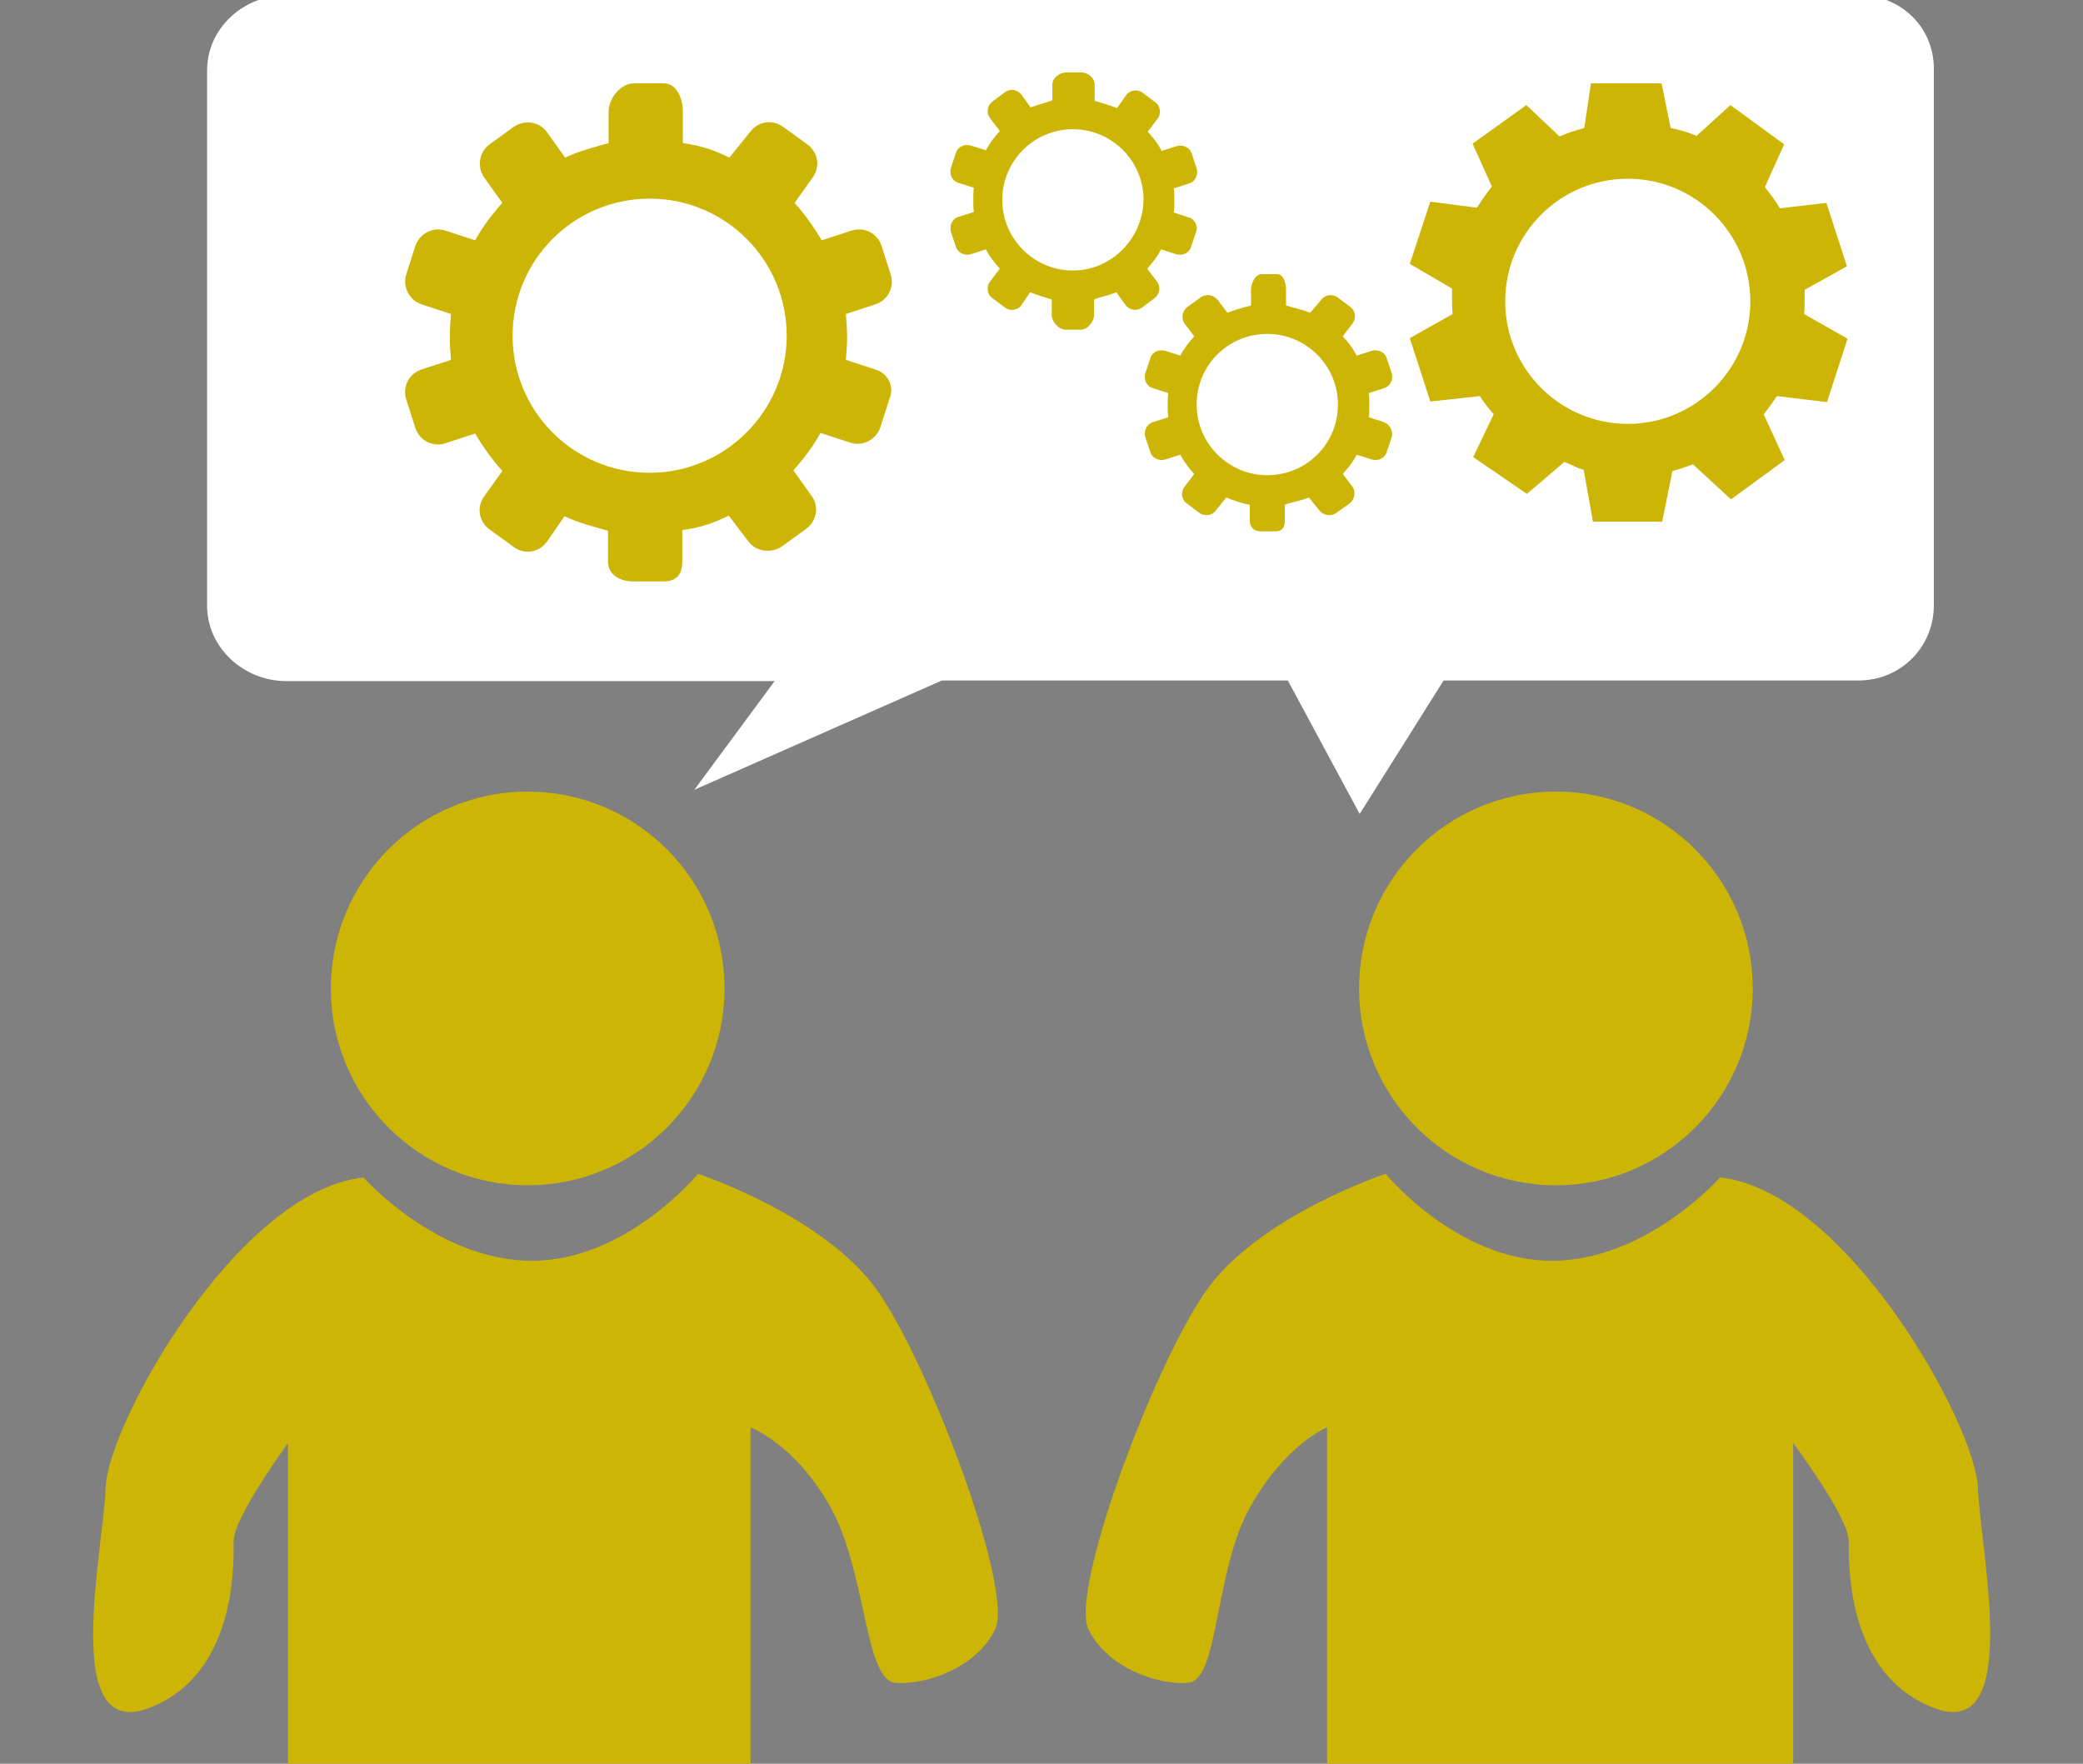 <?xml version="1.0" encoding="utf-8"?>
<!-- Generator: Adobe Illustrator 25.3.0, SVG Export Plug-In . SVG Version: 6.00 Build 0)  -->
<svg version="1.1" id="Layer_1" xmlns="http://www.w3.org/2000/svg" xmlns:xlink="http://www.w3.org/1999/xlink" x="0px" y="0px"
	 viewBox="0 0 345 292.1" style="enable-background:new 0 0 345 292.1;" xml:space="preserve">
<rect x="0" y="0" width="345" height="292.1" fill="#808080" stroke="none"/>
<style type="text/css">
	.st0{fill:#CCB505;}
	.st1{fill:#313C52;}
	.st2{fill:#FFFFFF;}
</style>
<g id="XMLID_41_">
	<g id="XMLID_435_">
		<circle id="XMLID_438_" class="st0" cx="87.4" cy="163.7" r="32.6"/>
		<path id="XMLID_436_" class="st0" d="M60.2,195c0,0,12.2,13.8,27.9,13.8c15.7,0,27.5-14.4,27.5-14.4s21.2,7,29.9,19.6
			c8.7,12.6,22.5,49.6,19.3,55.9c-3.1,6.3-11.4,9.2-16.5,8.8s-4.8-18.4-10.7-29c-5.9-10.6-13.3-13.3-13.3-13.3V293H47.7V239
			c0,0-9,12.3-9,16.2c0,3.9,0.5,22.2-14.1,27.7c-14.6,5.5-7.5-25.9-7.1-36.5C17.8,235.9,39.3,197.3,60.2,195z"/>
	</g>
	<g id="XMLID_44_">
		<circle id="XMLID_334_" class="st0" cx="257.7" cy="163.7" r="32.6"/>
		<path id="XMLID_45_" class="st0" d="M284.9,195c0,0-12.2,13.8-27.9,13.8c-15.7,0-27.5-14.4-27.5-14.4s-21.2,7-29.9,19.6
			c-8.7,12.6-22.5,49.6-19.3,55.9c3.1,6.3,11.4,9.2,16.5,8.8s4.3-18.4,10.2-29c5.9-10.6,12.8-13.3,12.8-13.3V293H297V239
			c0,0,9.2,12.3,9.2,16.2c0,3.9-0.4,22.2,14.2,27.7c14.6,5.5,7.6-25.9,7.2-36.5C327.2,235.9,305.8,197.3,284.9,195z"/>
	</g>
	<path id="XMLID_439_" class="st1" d="M98.7,96.3"/>
	<path id="XMLID_442_" class="st2" d="M307.9-0.8H47.4c-7,0-13.1,5.4-13.1,12.5v88.6c0,7,6.1,12.5,13.1,12.5h80.9L115,130.8l41-18.1
		h57.3l11.9,22.1l13.9-22.1h68.7c7,0,12.5-5.5,12.5-12.5V11.6C320.4,4.6,314.9-0.8,307.9-0.8z"/>
	<path id="XMLID_448_" class="st0" d="M145,61.2l-4.9-1.6c0.1-1.3,0.2-2.5,0.2-3.8c0-1.3-0.1-2.6-0.2-3.8l4.9-1.6
		c2.1-0.7,3.2-2.9,2.5-5l-1.5-4.7c-0.7-2.1-2.9-3.2-5-2.5l-4.9,1.6c-1.3-2.2-2.8-4.3-4.5-6.2l3-4.2c1.3-1.8,0.9-4.2-0.9-5.5l-4-2.9
		c-1.8-1.3-4.2-0.9-5.5,0.9l-3.4,4.2c-2.3-1.1-4.2-1.9-7.7-2.4v-5.2c0-2.2-1-4.7-3.2-4.7h-4.9c-2.2,0-4.2,2.5-4.2,4.7v5.2
		c-1.8,0.5-4.9,1.3-7.2,2.4l-3-4.2c-1.3-1.8-3.7-2.1-5.5-0.9l-4,2.9c-1.8,1.3-2.1,3.8-0.9,5.5l3,4.2c-1.7,1.9-3.3,4-4.5,6.2
		l-4.9-1.6c-2.1-0.7-4.3,0.5-5,2.5l-1.5,4.7c-0.7,2.1,0.5,4.3,2.5,5l4.9,1.6c-0.1,1.3-0.2,2.5-0.2,3.8c0,1.3,0.1,2.6,0.2,3.8
		l-4.9,1.6c-2.1,0.7-3.2,2.9-2.5,5l1.5,4.7c0.7,2.1,2.9,3.2,5,2.5l4.9-1.6c1.3,2.2,2.8,4.3,4.5,6.2l-3,4.2c-1.3,1.8-0.9,4.2,0.9,5.5
		l4,2.9c1.8,1.3,4.2,0.9,5.5-0.9l2.9-4.2c2.3,1.1,5.4,1.9,7.2,2.4V93c0,2.2,2,3.3,4.2,3.3h4.9c2.2,0,3.2-1.1,3.2-3.3v-5.2
		c3.5-0.5,5.4-1.3,7.7-2.4l3.2,4.2c1.3,1.8,3.8,2.1,5.6,0.9l4-2.9c1.8-1.3,2.2-3.8,0.9-5.5l-3-4.2c1.7-1.9,3.3-4,4.5-6.2l4.9,1.6
		c2.1,0.7,4.3-0.5,5-2.5l1.5-4.7C148.2,64.1,147.1,61.8,145,61.2z M107.6,78.3c-12.6,0-22.7-10.2-22.7-22.7
		c0-12.6,10.2-22.7,22.7-22.7c12.6,0,22.7,10.2,22.7,22.7C130.3,68.1,120.1,78.3,107.6,78.3z"/>
	<path id="XMLID_441_" class="st0" d="M196.9,36l-2.5-0.8c0.1-0.6,0.1-1.3,0.1-2c0-0.7,0-1.3-0.1-2l2.5-0.8c1.1-0.3,1.6-1.5,1.3-2.5
		l-0.8-2.4c-0.3-1.1-1.5-1.6-2.5-1.3l-2.5,0.8c-0.6-1.2-1.4-2.2-2.3-3.2l1.6-2.1c0.7-0.9,0.5-2.2-0.4-2.8l-2-1.5
		c-0.9-0.7-2.2-0.5-2.8,0.4l-1.5,2.1c-1.2-0.5-3.1-1-3.7-1.2V14c0-1.1-1.1-2-2.2-2h-2.5c-1.1,0-2.3,0.9-2.3,2v2.6
		c-0.6,0.3-2.4,0.7-3.6,1.2l-1.5-2.1c-0.7-0.9-1.9-1.1-2.8-0.4l-2,1.5c-0.9,0.7-1.1,1.9-0.4,2.8l1.6,2.1c-0.9,1-1.7,2-2.3,3.2
		l-2.5-0.8c-1.1-0.3-2.2,0.2-2.5,1.3l-0.8,2.4c-0.3,1.1,0.2,2.2,1.3,2.5l2.5,0.8c-0.1,0.6-0.1,1.3-0.1,2c0,0.7,0,1.3,0.1,2l-2.5,0.8
		c-1.1,0.3-1.6,1.5-1.3,2.5l0.8,2.4c0.3,1.1,1.5,1.6,2.5,1.3l2.5-0.8c0.6,1.2,1.4,2.2,2.3,3.2l-1.6,2.1c-0.7,0.9-0.5,2.2,0.4,2.8
		l2,1.5c0.9,0.7,2.2,0.5,2.8-0.4l1.4-2.1c1.2,0.5,3,1,3.6,1.2v2.6c0,1.1,1.2,2.4,2.3,2.4h2.5c1.1,0,2.2-1.3,2.2-2.4v-2.6
		c0.6-0.3,2.5-0.7,3.7-1.2l1.5,2.1c0.7,0.9,1.9,1.1,2.8,0.4l2-1.5c0.9-0.7,1.1-1.9,0.4-2.8l-1.6-2.1c0.9-1,1.7-2,2.3-3.2l2.5,0.8
		c1.1,0.3,2.2-0.2,2.5-1.3l0.8-2.4C198.5,37.5,197.9,36.3,196.9,36z M177.7,44.8c-6.4,0-11.7-5.2-11.7-11.7
		c0-6.4,5.2-11.7,11.7-11.7c6.4,0,11.7,5.2,11.7,11.7C189.3,39.5,184.1,44.8,177.7,44.8z"/>
	<path id="XMLID_450_" class="st0" d="M229.2,69.9l-2.5-0.8c0.1-0.6,0.1-1.3,0.1-2c0-0.7,0-1.3-0.1-2l2.5-0.8
		c1.1-0.3,1.6-1.5,1.3-2.5l-0.8-2.4c-0.3-1.1-1.5-1.6-2.5-1.3l-2.5,0.8c-0.6-1.2-1.4-2.2-2.3-3.2l1.6-2.1c0.7-0.9,0.5-2.2-0.4-2.8
		l-2-1.5c-0.9-0.7-2.2-0.5-2.8,0.4l-1.8,2.1c-1.2-0.5-3.4-1-4-1.2V48c0-1.1-0.4-2.6-1.5-2.6h-2.5c-1.1,0-1.8,1.5-1.8,2.6v2.6
		c-1.2,0.3-2.7,0.7-3.9,1.2l-1.6-2.1c-0.7-0.9-2-1.1-2.9-0.4l-2.1,1.5c-0.9,0.7-1.1,1.9-0.5,2.8l1.6,2.1c-0.9,1-1.7,2-2.3,3.2
		l-2.5-0.8c-1.1-0.3-2.2,0.2-2.5,1.3l-0.8,2.4c-0.3,1.1,0.2,2.2,1.3,2.5l2.5,0.8c-0.1,0.6-0.1,1.3-0.1,2c0,0.7,0,1.3,0.1,2l-2.5,0.8
		c-1.1,0.3-1.6,1.5-1.3,2.5l0.8,2.4c0.3,1.1,1.5,1.6,2.5,1.3l2.5-0.8c0.6,1.2,1.4,2.2,2.3,3.2l-1.6,2.1c-0.7,0.9-0.5,2.2,0.4,2.8
		l2,1.5c0.9,0.7,2.2,0.5,2.8-0.4l1.7-2.1c1.2,0.5,2.7,1,3.9,1.2v2.6c0,1.1,0.7,1.8,1.8,1.8h2.5c1.1,0,1.5-0.7,1.5-1.8v-2.6
		c0.6-0.3,2.8-0.7,4-1.2l1.7,2.1c0.7,0.9,2,1.1,2.9,0.4l2.1-1.5c0.9-0.7,1.1-1.9,0.5-2.8l-1.6-2.1c0.9-1,1.7-2,2.3-3.2l2.5,0.8
		c1.1,0.3,2.2-0.2,2.5-1.3l0.8-2.4C230.8,71.4,230.2,70.3,229.2,69.9z M209.9,78.7c-6.4,0-11.7-5.2-11.7-11.7s5.2-11.7,11.7-11.7
		c6.4,0,11.7,5.2,11.7,11.7S216.4,78.7,209.9,78.7z"/>
	<g id="XMLID_42_">
		<polygon id="XMLID_43_" class="st0" points="243.8,23.8 243.8,23.8 243.8,23.8 		"/>
		<path id="XMLID_212_" class="st0" d="M298.8,52c0.1-0.8,0.1-1.6,0.1-2.4c0-0.5,0-1.1,0-1.6l7-3.9v0l-3.4-10.5l-7.7,0.9
			c-0.7-1.2-1.6-2.4-2.5-3.5l3.2-7.1l0,0l-8.9-6.5l-5.6,5.1c-1.4-0.6-2.8-1-4.3-1.3l-1.5-7.4h-11.7l0,0l-1.1,7.4
			c-1.5,0.4-2.7,0.8-4.1,1.4l-5.5-5.2l-8.9,6.4l3.2,7.1c-0.9,1.1-1.7,2.3-2.5,3.5l-7.7-1l-3.4,10.3h0l7,4.1c0,0.5,0,1.2,0,1.7
			c0,0.8,0,1.7,0.1,2.5l-7.1,4l3.4,10.5v0l8.2-0.9c0.7,1.1,1.5,2.1,2.3,3l-3.4,7.1l8.9,6.1h0l6.2-5.3c1.1,0.4,2,1,3.2,1.3l1.5,8.4
			v0.2h11.5l1.7-8.4c1.2-0.3,2.3-0.7,3.4-1.1l6.3,5.8v0l8.9-6.5l-3.5-7.6c0.8-0.9,1.5-2,2.2-3l8.3,1h0l3.4-10.5L298.8,52z
			 M269.6,70.2c-11.2,0-20.3-9.1-20.3-20.3s9.1-20.3,20.3-20.3c11.2,0,20.3,9.1,20.3,20.3S280.8,70.2,269.6,70.2z"/>
	</g>
</g>
</svg>
